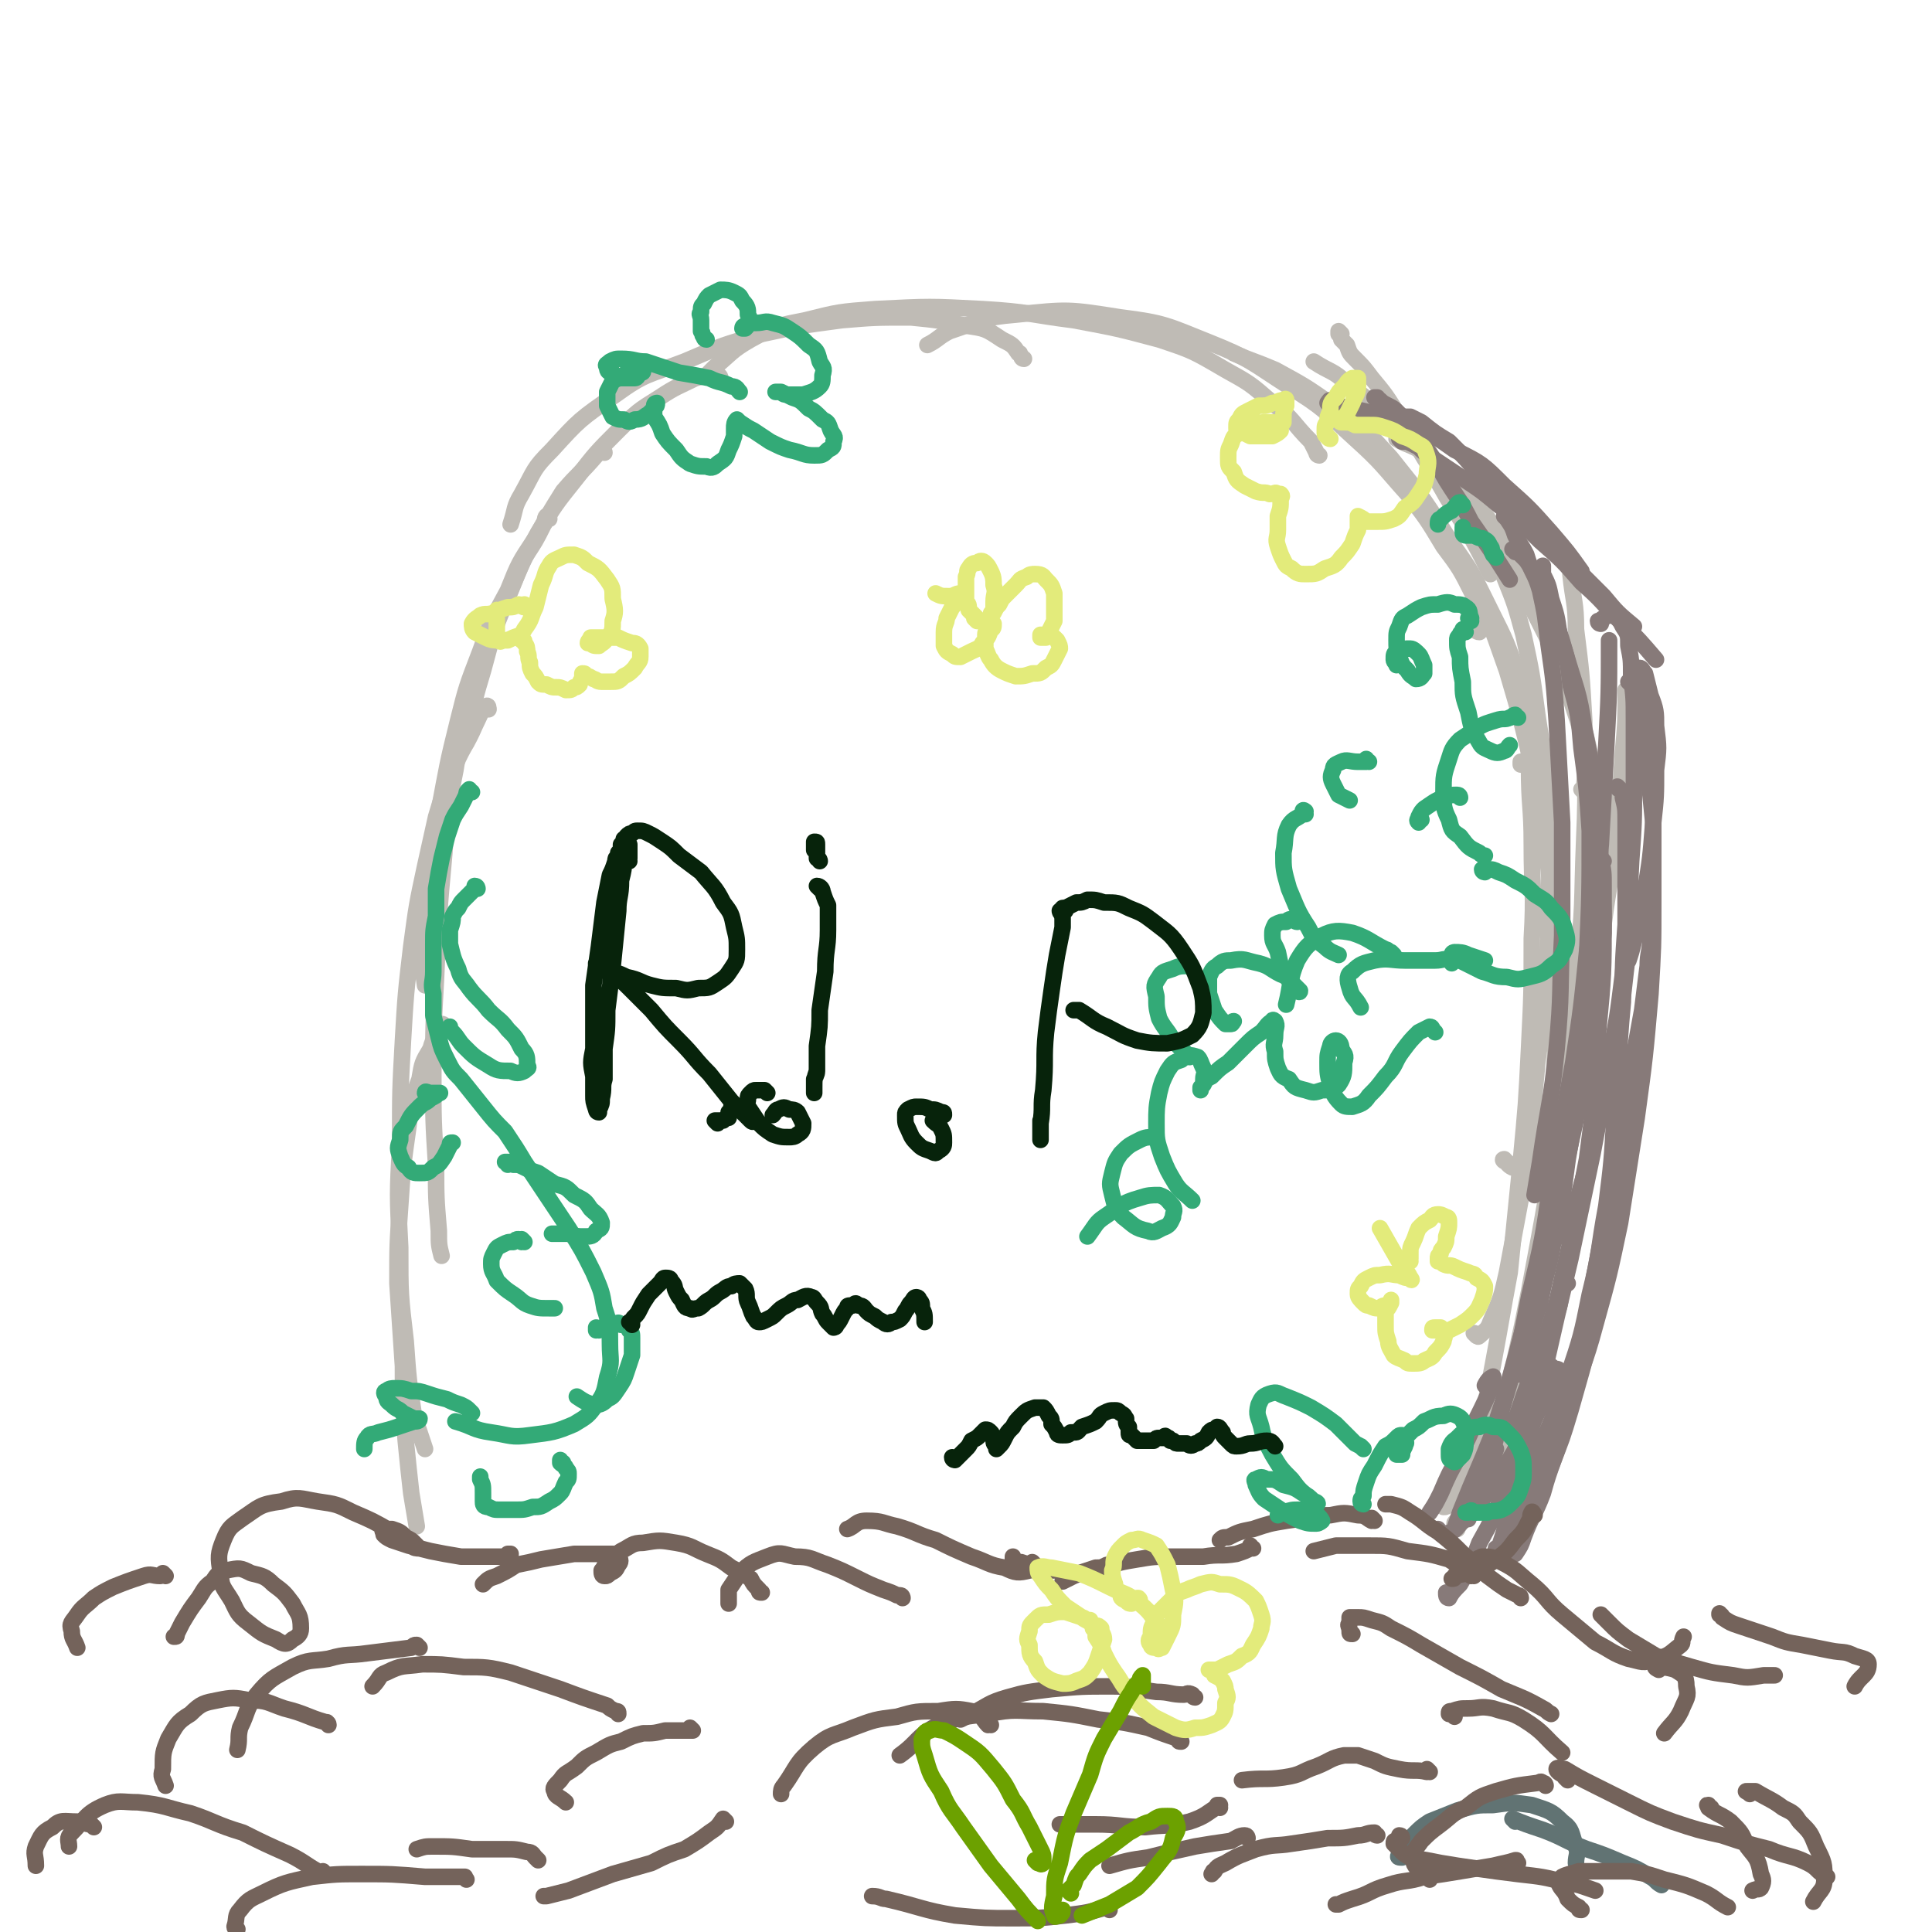<svg viewBox='0 0 700 700' version='1.1' xmlns='http://www.w3.org/2000/svg' xmlns:xlink='http://www.w3.org/1999/xlink'><g fill='none' stroke='#BFBBB5' stroke-width='6' stroke-linecap='round' stroke-linejoin='round'><path d='M528,554c0,0 -1,-1 -1,-1 0,0 1,0 1,0 0,0 0,0 0,0 0,0 0,1 0,1 0,0 0,-1 0,-1 0,0 0,0 0,0 0,0 1,0 1,-1 1,-1 1,-1 2,-3 2,-2 2,-2 3,-5 2,-3 2,-3 4,-7 2,-5 2,-5 4,-10 2,-6 2,-6 4,-12 3,-10 3,-10 5,-19 2,-9 2,-9 5,-17 2,-10 2,-10 4,-19 2,-10 2,-10 4,-20 2,-10 2,-10 4,-21 3,-14 2,-14 5,-29 2,-12 2,-12 4,-25 2,-15 2,-15 4,-30 2,-16 3,-16 4,-32 2,-15 2,-15 3,-30 1,-11 1,-11 1,-23 '/><path d='M523,546c0,0 0,-1 -1,-1 0,0 1,1 1,1 1,0 1,0 2,-1 2,-2 2,-3 4,-6 3,-7 3,-7 5,-14 4,-15 4,-15 7,-31 3,-16 3,-17 6,-33 2,-20 2,-20 4,-40 2,-21 2,-21 3,-41 1,-20 1,-20 1,-40 1,-17 0,-17 0,-34 0,-14 -1,-14 -1,-28 0,-3 0,-3 0,-7 '/><path d='M528,553c0,-1 -1,-2 -1,-1 0,0 0,1 1,1 1,-1 2,-2 3,-4 3,-7 4,-7 6,-15 4,-13 4,-13 8,-26 5,-20 5,-20 9,-40 6,-32 6,-32 11,-64 4,-26 4,-26 6,-52 3,-24 2,-24 3,-48 1,-22 0,-22 0,-43 -1,-17 -1,-17 -3,-33 0,-10 -1,-10 -2,-20 '/><path d='M535,484c0,0 -1,-1 -1,-1 1,0 1,2 2,1 2,-2 3,-2 4,-5 4,-9 4,-9 6,-18 3,-16 3,-16 6,-32 3,-22 3,-22 5,-44 3,-23 3,-23 4,-46 0,-21 1,-21 0,-43 -1,-18 -1,-18 -4,-37 -2,-15 -2,-15 -5,-29 -3,-11 -3,-11 -7,-21 -2,-4 -2,-4 -4,-8 '/><path d='M546,421c-1,0 -2,-1 -1,-1 1,1 1,2 3,3 3,0 5,0 7,-2 3,-3 3,-4 5,-10 3,-9 3,-10 3,-20 1,-19 1,-19 1,-39 -1,-19 -1,-19 -3,-38 -3,-19 -2,-19 -6,-37 -4,-17 -4,-17 -9,-34 -5,-14 -5,-15 -11,-28 -5,-11 -5,-11 -12,-22 -3,-5 -4,-5 -8,-10 '/><path d='M577,327c0,-1 -1,-1 -1,-1 1,-3 2,-2 3,-5 1,-8 1,-8 1,-16 0,-11 0,-11 -2,-23 -3,-14 -3,-14 -7,-29 -5,-14 -4,-15 -11,-29 -7,-16 -8,-16 -17,-30 -5,-8 -5,-8 -11,-15 -7,-7 -7,-8 -15,-14 -5,-4 -6,-3 -11,-6 '/><path d='M574,287c0,0 -1,-1 -1,-1 0,0 1,1 1,0 0,-5 1,-6 0,-12 -1,-9 -1,-9 -4,-18 -4,-13 -4,-13 -9,-24 -7,-14 -7,-14 -15,-26 -8,-14 -8,-14 -18,-26 -8,-11 -8,-12 -18,-22 -10,-10 -10,-10 -22,-19 -5,-5 -6,-4 -12,-8 '/><path d='M552,277c0,0 -1,-1 -1,-1 0,0 0,1 0,1 2,-1 3,-1 3,-3 1,-5 1,-5 0,-11 -1,-9 -1,-9 -4,-18 -4,-12 -4,-12 -10,-24 -6,-12 -6,-13 -14,-24 -10,-16 -10,-16 -22,-31 -9,-10 -9,-10 -21,-19 -10,-7 -10,-7 -21,-13 -7,-3 -8,-3 -15,-6 '/><path d='M536,229c-1,0 -2,-1 -1,-1 0,-2 1,-2 1,-4 0,-4 0,-4 -2,-8 -5,-10 -5,-10 -11,-18 -6,-10 -6,-10 -13,-19 -9,-10 -9,-11 -19,-20 -11,-10 -11,-11 -24,-19 -14,-9 -14,-10 -29,-16 -15,-6 -16,-7 -32,-9 -19,-3 -19,-3 -38,-1 -12,1 -12,2 -24,6 -4,2 -4,3 -8,5 '/><path d='M478,165c0,0 -1,0 -1,-1 -1,-2 -1,-2 -2,-4 -7,-7 -6,-8 -14,-14 -8,-7 -8,-7 -17,-12 -12,-7 -12,-7 -24,-11 -15,-4 -15,-4 -31,-7 -16,-2 -16,-3 -33,-4 -19,-1 -19,-1 -39,0 -13,1 -13,1 -25,4 -10,2 -11,2 -20,7 -7,4 -7,5 -13,10 -1,1 -1,1 -2,2 '/><path d='M371,130c-1,0 -1,-1 -1,-1 -1,-1 0,-1 -1,-1 -2,-3 -2,-3 -6,-5 -6,-4 -6,-4 -13,-5 -10,-2 -10,-2 -20,-3 -13,0 -13,0 -25,1 -15,2 -15,2 -29,5 -14,4 -14,4 -28,10 -13,5 -14,4 -25,12 -13,9 -13,9 -23,20 -7,7 -6,7 -11,16 -3,5 -2,5 -4,11 '/><path d='M261,137c0,0 0,-1 -1,-1 -4,0 -4,0 -8,1 -6,3 -7,3 -13,7 -8,5 -8,5 -15,12 -8,8 -8,8 -15,17 -8,10 -8,10 -14,20 -6,11 -6,11 -10,21 -6,14 -6,14 -10,29 -3,10 -3,10 -5,21 -1,2 0,2 -1,5 '/><path d='M219,164c0,0 0,-1 -1,-1 -1,1 -1,1 -2,2 -6,7 -6,6 -12,13 -5,8 -5,8 -10,17 -6,9 -6,9 -10,19 -6,11 -6,11 -10,22 -5,13 -5,13 -8,25 -4,16 -4,17 -7,33 -3,12 -3,12 -4,25 -1,12 -2,12 -2,24 0,7 0,7 1,14 '/><path d='M199,188c0,0 -1,-1 -1,-1 -1,1 0,2 -1,3 -3,6 -3,6 -7,12 -3,7 -3,7 -6,14 -4,8 -4,8 -7,16 -4,10 -4,10 -6,21 -4,13 -4,13 -6,26 -3,15 -3,15 -4,30 -2,22 -2,22 -3,45 -1,18 -1,18 -1,36 0,16 0,16 1,32 0,12 0,12 1,24 0,5 0,5 1,9 '/><path d='M177,257c0,0 0,-2 -1,-1 -2,2 -2,3 -4,7 -3,7 -4,7 -7,14 -4,9 -4,9 -7,19 -2,9 -2,9 -4,18 -3,14 -3,14 -5,29 -2,17 -2,17 -3,34 -1,18 -1,18 -1,37 -1,19 -1,19 0,38 0,17 0,17 2,34 1,14 1,14 3,27 2,6 2,6 4,12 '/><path d='M161,372c0,0 0,-1 -1,-1 0,0 0,1 -1,2 -1,3 -2,3 -3,7 -3,5 -3,5 -4,11 -3,8 -3,8 -4,17 -2,14 -2,14 -3,29 -1,14 -1,14 -1,28 1,15 1,15 2,30 0,14 0,14 1,27 1,10 1,10 2,19 1,6 1,6 2,12 '/><path d='M486,121c0,0 -1,-1 -1,-1 0,0 0,0 0,1 1,1 1,1 1,2 1,1 1,1 2,2 1,3 1,3 3,5 3,3 3,3 6,7 5,6 5,6 10,14 6,8 5,9 11,18 6,11 6,11 13,22 5,9 5,9 9,17 '/></g>
<g fill='none' stroke='#877A79' stroke-width='6' stroke-linecap='round' stroke-linejoin='round'><path d='M499,145c0,0 -1,-1 -1,-1 0,0 0,0 0,0 0,0 0,0 1,0 0,1 0,1 1,1 1,1 1,1 3,2 2,1 2,1 4,3 4,4 4,4 8,10 5,7 5,7 9,14 5,8 5,7 9,15 7,10 7,10 14,21 '/><path d='M508,160c0,0 0,-1 -1,-1 0,0 1,1 1,1 0,0 0,0 1,0 1,0 1,0 1,0 2,1 2,1 4,2 2,2 2,2 5,4 6,4 6,4 12,8 6,4 6,4 12,9 8,6 8,6 15,13 8,7 8,7 15,15 8,7 7,7 15,15 6,6 6,6 12,13 '/><path d='M510,156c0,0 -1,0 -1,-1 0,0 0,0 0,-1 0,-1 -1,-1 0,-2 0,0 0,0 0,-1 1,0 1,0 2,0 2,1 2,1 4,2 5,4 5,4 10,7 6,6 6,6 11,12 8,7 8,7 15,14 8,8 8,8 16,16 7,7 7,7 14,14 5,6 5,6 11,11 '/><path d='M483,146c-1,0 -1,0 -1,-1 -1,0 0,1 -1,1 0,0 0,0 0,0 0,0 0,0 1,0 1,0 1,1 2,1 3,1 3,0 5,1 6,1 6,1 11,3 6,2 6,1 12,4 8,3 8,3 15,8 10,5 10,5 18,13 9,8 9,8 17,17 6,7 6,7 11,14 '/><path d='M595,243c0,0 -1,-1 -1,-1 1,0 1,1 2,2 1,4 1,4 2,8 2,5 2,6 2,11 1,8 1,8 0,16 0,9 0,10 -1,19 -1,13 -1,13 -3,25 -1,9 -2,9 -4,18 -1,4 -1,4 -2,7 '/><path d='M580,226c0,0 -1,0 -1,-1 0,0 1,0 1,0 1,0 0,-1 1,-1 1,-1 1,-1 2,-1 1,0 2,0 3,1 1,1 1,1 2,3 2,3 2,3 2,7 1,5 1,5 1,11 1,8 1,8 1,16 0,11 0,11 0,23 0,14 0,14 -1,28 -1,21 -1,21 -3,41 -2,16 -2,16 -5,31 -2,14 -2,14 -5,27 -3,11 -3,11 -6,22 -3,8 -3,8 -6,15 '/><path d='M587,286c-1,0 -1,-1 -1,-1 0,0 0,0 1,1 1,1 1,1 1,3 1,4 1,4 1,9 0,7 0,7 0,14 0,12 0,12 0,23 -1,14 -1,14 -1,28 -2,21 -1,21 -3,41 -1,17 -1,17 -3,33 -3,16 -2,16 -6,32 -3,15 -3,15 -8,30 -4,11 -4,12 -9,23 -3,8 -4,8 -8,16 '/><path d='M591,248c0,0 -1,-1 -1,-1 0,0 1,0 1,0 1,1 1,1 1,2 1,3 1,3 2,6 0,5 1,5 1,9 1,7 1,7 2,14 1,10 1,10 2,20 0,15 0,15 0,29 0,16 0,16 -1,33 -2,23 -2,23 -5,45 -3,19 -3,19 -6,38 -4,19 -4,19 -9,37 -4,15 -5,15 -10,30 -4,12 -4,12 -10,23 -4,9 -5,9 -9,18 '/><path d='M598,332c0,0 -1,-1 -1,-1 0,0 0,0 0,1 1,3 1,3 1,7 0,6 -1,6 -1,11 -1,8 -1,8 -2,16 -2,11 -2,11 -4,22 -3,14 -3,14 -5,28 -3,17 -3,17 -6,34 -4,21 -4,21 -8,42 -3,13 -3,13 -6,27 -3,11 -4,11 -7,22 -3,8 -4,8 -7,16 -1,3 -1,3 -3,6 '/><path d='M590,417c0,0 -1,-2 -1,-1 -1,1 0,2 0,4 -1,8 -1,8 -3,16 -1,11 -1,11 -4,22 -2,12 -2,12 -5,24 -4,15 -4,15 -8,29 -3,10 -3,10 -7,20 -3,8 -3,8 -6,15 -2,5 -3,5 -5,9 -1,1 -1,1 -1,2 '/><path d='M543,562c0,0 -1,0 -1,-1 0,0 0,1 0,1 1,0 1,-1 1,-1 1,-3 1,-3 2,-6 1,-6 1,-6 3,-12 2,-9 2,-9 4,-18 4,-13 4,-13 7,-26 5,-22 5,-22 10,-43 4,-19 4,-19 8,-38 3,-16 3,-16 6,-32 3,-12 3,-12 5,-25 1,-9 1,-9 2,-17 '/><path d='M542,525c0,0 0,0 -1,-1 0,0 1,1 1,1 -2,6 -3,6 -5,13 -2,4 -2,4 -4,8 0,2 0,1 -1,3 0,1 0,2 0,1 0,-1 1,-2 2,-4 2,-7 2,-7 4,-13 4,-11 4,-11 6,-22 6,-20 6,-20 10,-41 5,-21 5,-21 8,-42 4,-21 4,-21 8,-43 3,-20 3,-20 5,-40 3,-20 3,-20 5,-39 1,-18 1,-18 2,-36 1,-19 1,-19 1,-38 '/><path d='M562,450c-1,0 -1,-1 -1,-1 -2,8 -2,9 -3,18 -2,9 -2,8 -4,17 -2,5 -2,5 -3,10 0,2 -1,2 -1,4 0,0 0,0 0,-1 2,-3 2,-3 3,-7 2,-9 2,-9 5,-18 2,-11 3,-11 5,-23 3,-14 3,-14 5,-29 3,-17 3,-17 4,-35 2,-19 3,-19 3,-38 1,-23 1,-23 1,-46 -1,-15 -1,-15 -3,-30 -1,-12 -1,-12 -4,-23 -1,-9 -1,-9 -4,-18 -1,-7 -1,-7 -3,-13 -1,-5 -1,-5 -3,-9 0,-2 0,-2 0,-3 '/><path d='M546,188c0,0 -1,-1 -1,-1 0,0 1,0 1,1 2,3 2,3 3,6 2,4 2,3 4,7 2,7 3,6 5,13 2,9 2,10 3,19 2,14 2,14 3,28 1,18 1,18 2,37 0,20 0,20 0,41 -1,20 0,20 -2,41 -2,20 -3,20 -6,41 -1,6 -1,6 -2,12 '/><path d='M549,200c0,0 -1,-1 -1,-1 0,0 0,0 1,0 2,2 2,2 4,4 2,3 2,3 4,7 3,5 3,5 5,11 3,8 3,8 5,15 4,14 5,14 7,28 3,15 3,15 5,30 1,18 1,18 2,37 0,22 0,22 -2,43 -1,23 -1,23 -4,46 -5,26 -5,26 -11,52 -5,17 -6,17 -12,34 -2,6 -2,6 -5,13 '/><path d='M581,312c0,0 -1,-1 -1,-1 0,0 0,0 0,0 1,5 1,5 1,10 0,8 0,8 0,17 -1,11 -1,11 -3,23 -2,15 -2,15 -4,30 -5,24 -5,24 -11,48 -5,21 -5,21 -11,42 -5,19 -5,19 -11,38 -6,15 -6,14 -12,29 -1,3 -1,3 -2,6 '/><path d='M568,465c0,0 -1,-1 -1,-1 -2,5 -1,7 -3,12 -3,11 -3,11 -6,21 -3,10 -3,10 -6,20 -3,8 -3,8 -6,16 -2,3 -2,3 -5,6 '/><path d='M555,512c0,0 -1,-1 -1,-1 0,0 1,0 1,0 -3,9 -4,9 -7,18 -2,5 -2,5 -4,11 '/><path d='M563,496c0,0 -1,-1 -1,-1 0,0 0,0 0,0 0,3 0,3 -1,6 -3,9 -4,9 -7,19 -4,10 -4,10 -9,20 -4,10 -4,10 -9,19 -3,8 -3,8 -7,15 -2,2 -3,3 -4,5 -1,0 -1,-1 -1,-2 '/><path d='M565,497c0,0 0,-1 -1,-1 0,0 1,0 1,1 0,1 0,1 -1,2 -2,5 -2,5 -5,9 -5,10 -5,10 -11,19 -5,8 -4,8 -10,15 -4,6 -4,6 -9,10 -2,3 -3,3 -6,4 -1,0 -1,-1 -2,-2 '/><path d='M539,503c0,0 -1,-1 -1,-1 1,-2 2,-3 3,-3 0,-1 0,1 0,2 -3,7 -3,7 -6,13 -3,7 -3,7 -6,13 -4,7 -4,7 -7,14 -2,4 -2,4 -4,7 '/></g>
<g fill='none' stroke='#74635B' stroke-width='6' stroke-linecap='round' stroke-linejoin='round'><path d='M556,549c0,0 -1,-2 -1,-1 -1,1 0,2 -1,3 -2,4 -2,4 -5,7 -3,4 -3,4 -7,7 -4,3 -4,2 -9,4 -3,2 -3,1 -6,2 0,1 0,1 -1,1 '/><path d='M551,579c0,-1 -1,-1 -1,-1 0,0 0,0 0,0 -2,-1 -2,-1 -4,-2 -3,-2 -3,-2 -7,-5 -4,-3 -4,-4 -9,-8 -4,-4 -4,-4 -9,-8 -5,-3 -5,-4 -10,-7 -3,-2 -3,-2 -7,-3 -1,0 -1,0 -2,0 '/><path d='M534,571c0,0 -1,-1 -1,-1 0,0 0,1 0,1 0,-1 0,-1 -1,-2 -4,-2 -4,-2 -7,-4 -7,-2 -7,-2 -15,-3 -7,-2 -7,-2 -14,-2 -6,0 -6,0 -12,0 -4,1 -4,1 -8,2 '/><path d='M498,551c0,0 -1,-1 -1,-1 0,0 1,1 0,1 -2,-1 -2,-2 -5,-2 -5,-1 -5,-1 -10,0 -8,0 -8,1 -16,2 -6,1 -6,1 -12,3 -5,1 -5,1 -9,3 -2,0 -2,0 -3,1 '/><path d='M454,561c0,0 -1,0 -1,-1 0,0 1,1 0,1 -2,1 -2,1 -5,2 -6,1 -6,0 -12,1 -6,0 -6,0 -12,0 -6,0 -6,0 -12,1 -6,1 -6,1 -12,3 -6,1 -6,1 -11,3 -2,1 -2,1 -4,2 '/><path d='M402,568c0,-1 -1,-1 -1,-1 0,0 0,0 0,0 -2,1 -2,1 -4,1 -3,1 -3,1 -6,2 -4,0 -4,0 -8,-1 -3,0 -3,0 -7,-1 -3,-1 -3,-1 -6,-2 -1,0 -2,0 -3,-1 0,-1 0,-1 0,-1 '/><path d='M375,567c0,0 -1,-1 -1,-1 0,0 1,1 1,1 -1,1 -1,2 -2,2 -4,1 -5,1 -9,-1 -6,-1 -6,-2 -12,-4 -7,-3 -7,-3 -13,-6 -7,-2 -7,-3 -14,-5 -5,-1 -5,-2 -11,-2 -4,0 -4,2 -7,3 '/><path d='M327,579c0,0 0,-1 -1,-1 0,0 0,0 -1,0 -2,-1 -2,-1 -5,-2 -5,-2 -5,-2 -9,-4 -6,-3 -6,-3 -11,-5 -6,-2 -6,-3 -12,-3 -5,-1 -5,-2 -10,0 -5,2 -6,2 -10,6 -2,3 -2,3 -4,6 0,3 0,3 0,5 '/><path d='M276,577c-1,0 -1,0 -1,-1 0,0 0,0 0,0 -2,-2 -2,-2 -3,-4 -3,-2 -3,-2 -7,-4 -4,-3 -4,-3 -9,-5 -5,-2 -5,-3 -11,-4 -6,-1 -6,-1 -12,0 -4,0 -4,1 -8,3 -3,2 -3,2 -5,4 -1,1 -1,2 -2,3 0,1 0,2 1,2 1,0 1,0 2,-1 2,-1 2,-1 3,-3 1,-1 1,-2 0,-3 0,-1 -1,-1 -2,-1 -3,0 -3,0 -6,0 -4,0 -4,0 -8,0 -6,1 -6,1 -12,2 -4,1 -4,1 -9,2 -3,2 -3,2 -7,4 -3,1 -3,1 -5,3 '/><path d='M185,564c0,0 0,0 -1,-1 0,0 1,0 1,0 -1,1 -1,1 -3,1 -3,0 -3,0 -7,0 -4,0 -4,0 -8,0 -6,-1 -6,-1 -11,-2 -4,-1 -4,-1 -8,-2 -3,-1 -3,-1 -6,-2 -2,-1 -2,-1 -3,-2 0,-1 -1,-2 0,-2 1,0 2,0 3,0 3,1 3,1 5,3 2,1 2,1 3,2 1,1 2,2 2,2 -1,0 -2,0 -3,-1 -4,-2 -4,-2 -7,-5 -7,-4 -7,-4 -14,-7 -6,-3 -6,-3 -13,-4 -6,-1 -7,-2 -13,0 -8,1 -8,2 -14,6 -4,3 -5,3 -7,8 -2,5 -2,6 -1,12 0,5 1,5 4,10 2,4 2,5 6,8 5,4 5,4 10,6 3,2 4,2 6,0 2,-1 3,-2 3,-4 0,-5 -1,-5 -3,-9 -3,-4 -3,-4 -7,-7 -3,-3 -4,-3 -8,-4 -4,-2 -4,-2 -9,-1 -3,1 -3,1 -5,4 -3,2 -3,3 -5,6 -3,4 -3,4 -6,9 -1,2 -1,2 -2,4 0,1 0,1 -1,1 '/><path d='M60,571c0,0 0,0 -1,-1 0,0 0,1 -1,1 -3,0 -3,-1 -6,0 -6,2 -6,2 -11,4 -4,2 -4,2 -7,4 -3,3 -4,3 -6,6 -2,3 -3,3 -2,6 0,3 1,3 2,6 '/><path d='M490,592c-1,0 -1,0 -1,-1 0,0 0,0 0,0 0,-2 -1,-2 0,-3 0,-1 0,-2 0,-2 2,0 2,0 3,0 2,0 2,0 5,1 4,1 4,1 7,3 6,3 6,3 11,6 7,4 7,4 14,8 8,4 8,4 15,8 7,3 8,3 15,7 2,1 1,1 3,2 '/><path d='M537,566c-1,-1 -1,-1 -1,-1 -1,-1 0,0 0,0 1,0 0,-1 1,-1 3,0 4,0 7,2 6,3 6,4 11,8 6,5 5,6 11,11 6,5 6,5 12,10 6,3 6,4 12,6 5,1 5,2 10,0 5,-1 5,-2 9,-5 1,-1 0,-1 1,-3 '/><path d='M581,586c0,0 -1,-1 -1,-1 1,1 1,1 3,3 3,3 3,3 7,6 5,3 5,3 10,6 6,2 6,2 13,4 7,2 7,2 15,3 5,1 5,1 11,0 2,0 2,0 4,0 '/><path d='M624,586c0,-1 -1,-1 -1,-1 0,-1 0,0 0,0 1,0 1,1 1,1 3,2 3,2 6,3 6,2 6,2 12,4 5,2 5,2 11,3 5,1 5,1 10,2 5,1 5,0 9,2 3,1 5,1 5,3 0,4 -3,4 -5,8 '/><path d='M601,605c0,0 -2,-1 -1,-1 2,0 4,0 7,1 3,2 4,2 4,6 1,4 0,4 -2,9 -2,4 -3,4 -6,8 '/><path d='M527,622c0,0 0,-1 -1,-1 0,0 -1,0 -1,0 0,-1 0,-1 1,-1 3,-1 3,-1 6,-1 4,0 4,-1 9,0 6,2 6,1 11,4 8,5 7,6 14,12 '/><path d='M620,655c-1,0 -1,-1 -1,-1 -1,0 0,0 0,1 4,3 4,2 8,5 4,4 4,4 6,9 3,4 4,4 5,10 1,2 1,3 0,5 -1,1 -1,0 -3,1 '/><path d='M518,642c0,0 -1,-1 -1,-1 0,0 1,1 0,1 -4,-1 -5,0 -10,-1 -5,-1 -5,-1 -9,-3 -3,-1 -3,-1 -6,-2 -2,0 -3,0 -5,0 -5,1 -5,2 -10,4 -6,2 -5,3 -12,4 -7,1 -7,0 -15,1 '/><path d='M442,655c0,0 -1,-1 -1,-1 0,0 1,0 1,0 -5,3 -5,4 -11,6 -8,2 -8,1 -16,2 -9,0 -9,-1 -18,-1 -6,0 -6,0 -13,0 '/><path d='M428,631c-1,0 -1,0 -1,-1 -6,-2 -6,-2 -11,-4 -9,-2 -9,-2 -18,-3 -10,-2 -10,-2 -20,-3 -10,0 -10,-1 -20,1 -9,1 -10,1 -18,4 -8,4 -7,6 -14,11 '/><path d='M359,625c0,0 -1,-1 -1,-1 0,0 1,1 0,1 -2,-2 -2,-4 -6,-5 -5,-1 -6,-1 -12,0 -8,0 -8,0 -15,2 -8,1 -8,1 -16,4 -7,3 -8,2 -14,7 -7,6 -6,7 -11,14 -1,1 -1,2 -1,3 '/><path d='M402,692c0,0 -1,-1 -1,-1 0,0 1,0 0,0 -7,2 -7,2 -15,3 -9,1 -9,1 -19,1 -10,0 -10,0 -21,-1 -12,-2 -12,-3 -25,-6 -2,0 -2,-1 -5,-1 '/><path d='M251,627c0,0 -1,0 -1,-1 0,0 1,1 1,1 -1,0 -2,0 -3,0 -3,0 -3,0 -7,0 -4,1 -4,1 -8,1 -4,1 -4,1 -8,3 -4,1 -4,1 -9,4 -4,2 -4,2 -7,5 -4,3 -4,2 -6,5 -2,2 -3,3 -2,4 0,2 2,2 4,4 '/><path d='M224,621c0,-1 0,-1 -1,-1 -2,-1 -2,-1 -3,-2 -9,-3 -9,-3 -17,-6 -9,-3 -9,-3 -18,-6 -8,-2 -9,-2 -17,-2 -8,-1 -8,-1 -15,-1 -7,1 -7,0 -13,3 -3,1 -2,2 -5,5 '/><path d='M152,597c0,0 -1,-1 -1,-1 -1,0 -1,0 -2,1 -8,1 -8,1 -16,2 -7,1 -7,0 -14,2 -6,1 -7,0 -13,3 -7,4 -8,4 -13,10 -4,5 -3,6 -6,12 -1,4 0,4 -1,8 '/><path d='M119,625c0,-1 -1,-1 -1,-1 0,0 1,0 0,0 -7,-2 -7,-3 -15,-5 -6,-2 -6,-3 -13,-3 -5,-1 -6,-1 -11,0 -5,1 -6,1 -10,5 -5,3 -5,4 -8,9 -2,5 -2,5 -2,11 -1,3 0,3 1,6 '/><path d='M169,681c0,0 -1,-1 -1,-1 0,0 1,0 0,0 -6,0 -7,0 -14,0 -12,-1 -12,-1 -23,-1 -9,0 -9,0 -18,1 -9,2 -10,2 -18,6 -4,2 -5,2 -8,6 -2,2 -1,3 -2,6 0,1 1,1 1,1 '/><path d='M118,679c-1,0 -1,-1 -1,-1 0,0 0,1 0,1 -6,-3 -6,-4 -12,-7 -9,-4 -9,-4 -17,-8 -10,-3 -10,-4 -19,-7 -9,-2 -9,-3 -19,-4 -6,0 -7,-1 -12,1 -7,3 -7,5 -12,10 -2,2 -1,3 -1,5 '/><path d='M34,662c0,0 0,0 -1,-1 -2,0 -3,-1 -5,-1 -5,0 -6,-1 -9,2 -4,2 -4,3 -6,7 -1,3 0,3 0,7 '/></g>
<g fill='none' stroke='#617373' stroke-width='6' stroke-linecap='round' stroke-linejoin='round'><path d='M508,673c-1,0 -2,0 -1,-1 0,-1 1,-1 2,-2 1,-3 1,-3 3,-5 3,-3 3,-3 6,-5 5,-2 5,-2 10,-4 7,-2 7,-2 13,-2 7,-1 7,-1 14,0 6,2 7,2 11,6 4,3 3,4 5,9 1,3 0,3 0,6 '/><path d='M549,660c0,0 -1,-1 -1,-1 0,0 0,0 0,0 5,2 5,2 11,4 8,3 8,4 16,7 6,2 6,2 13,5 5,2 5,2 10,5 2,1 2,2 4,3 '/></g>
<g fill='none' stroke='#74635B' stroke-width='6' stroke-linecap='round' stroke-linejoin='round'><path d='M508,666c0,0 0,-1 -1,-1 0,0 1,1 1,1 -1,0 -2,0 -2,1 -1,0 -1,0 -1,1 1,1 1,1 2,2 2,2 2,2 4,3 6,1 6,1 11,2 6,1 6,1 13,2 7,1 7,1 15,2 9,1 9,1 17,3 6,1 5,1 11,3 '/><path d='M573,692c-1,0 -1,0 -1,-1 -2,-1 -2,-1 -4,-3 -1,-3 -2,-3 -3,-5 0,-1 0,-2 1,-3 2,-1 3,-1 6,-2 4,0 4,0 8,0 6,0 6,0 11,0 6,1 6,1 12,3 8,2 8,2 15,5 4,2 4,3 8,5 '/><path d='M568,645c0,0 -1,-1 -1,-1 0,0 1,0 1,0 -2,-1 -4,-2 -4,-3 0,-1 2,0 3,0 5,3 5,3 11,6 6,3 6,3 12,6 8,4 8,4 16,7 9,3 9,3 18,5 9,3 9,3 17,5 7,3 8,2 14,5 4,2 3,3 7,5 '/><path d='M634,650c-1,-1 -2,-1 -1,-1 0,0 1,0 3,0 5,3 6,3 10,6 4,2 4,2 6,5 4,4 4,4 6,9 3,6 3,6 3,12 0,4 -2,4 -4,8 '/><path d='M560,647c0,0 0,-1 -1,-1 -1,-1 -1,0 -2,0 -8,1 -8,1 -15,3 -6,2 -6,2 -11,6 -5,2 -5,3 -9,6 -4,3 -4,3 -7,6 -2,3 -3,3 -3,6 0,3 1,3 3,6 1,1 2,1 3,2 '/><path d='M550,675c0,0 -1,-1 -1,-1 0,0 1,0 0,0 -3,1 -4,1 -8,2 -6,1 -6,1 -12,2 -6,1 -6,1 -13,2 -6,2 -7,1 -13,3 -7,2 -6,3 -13,5 -3,1 -3,1 -5,2 -1,0 -1,0 -1,0 '/><path d='M499,665c-1,0 -1,-1 -1,-1 -3,0 -3,1 -6,1 -5,1 -5,1 -11,1 -6,1 -6,1 -13,2 -6,1 -6,0 -13,2 -5,2 -6,2 -11,5 -2,1 -3,1 -4,3 -1,0 0,0 -1,1 '/><path d='M452,666c0,0 0,-1 -1,-1 -2,0 -3,1 -5,2 -7,1 -7,1 -13,2 -9,2 -9,2 -17,4 -7,1 -7,1 -14,3 '/><path d='M433,615c-1,0 -1,-1 -1,-1 -2,-1 -2,0 -3,0 -5,0 -5,-1 -10,-1 -8,-1 -8,-2 -16,-2 -11,0 -11,0 -22,1 -8,1 -9,1 -16,3 -7,2 -7,3 -13,6 -2,1 -2,1 -4,2 '/><path d='M263,660c0,0 -1,-1 -1,-1 0,0 0,0 0,0 -2,3 -2,3 -5,5 -4,3 -4,3 -9,6 -6,2 -6,2 -12,5 -7,2 -7,2 -14,4 -8,3 -8,3 -16,6 -4,1 -4,1 -8,2 0,0 0,0 -1,0 '/><path d='M195,674c0,0 0,0 -1,-1 -1,-1 -1,-2 -3,-2 -4,-1 -4,-1 -8,-1 -6,0 -6,0 -12,0 -7,-1 -7,-1 -14,-1 -3,0 -3,0 -6,1 '/></g>
<g fill='none' stroke='#33AA77' stroke-width='6' stroke-linecap='round' stroke-linejoin='round'><path d='M533,225c0,0 -1,-1 -1,-1 0,0 1,0 1,0 -1,-2 0,-3 -2,-4 -1,-1 -2,-1 -4,-1 -2,-1 -3,-1 -6,0 -3,0 -3,0 -6,1 -2,1 -2,1 -5,3 -2,1 -2,1 -3,4 -1,2 -1,2 -1,5 0,3 0,3 1,6 1,3 1,3 3,5 1,2 2,2 3,3 2,0 2,-1 3,-2 0,-1 0,-2 0,-3 -1,-2 -1,-3 -2,-4 -1,-1 -2,-2 -3,-2 -2,0 -3,0 -5,1 -1,1 -1,1 -1,3 0,1 1,1 1,2 '/><path d='M542,202c0,-1 -1,-1 -1,-1 -1,-2 0,-2 -1,-3 -1,-2 -1,-2 -3,-3 -1,0 -1,0 -3,-1 -1,0 -1,0 -3,0 0,0 -1,0 -1,-1 0,-1 0,-1 0,-2 '/><path d='M530,183c0,0 -1,-1 -1,-1 -1,0 -1,1 -3,3 -2,1 -2,1 -4,3 -1,0 -1,1 -1,2 '/><path d='M531,229c0,0 -1,-1 -1,-1 0,0 1,0 0,1 0,0 -1,0 -1,1 -1,1 -1,1 -1,2 0,3 0,3 1,6 0,4 0,4 1,9 0,5 0,5 2,11 1,5 1,6 4,11 1,2 2,2 4,3 2,1 3,1 5,0 1,0 1,-1 2,-2 '/><path d='M550,260c-1,0 -1,-1 -1,-1 -1,0 -1,1 -2,1 -2,1 -2,0 -5,1 -3,1 -4,1 -7,3 -3,2 -3,2 -6,4 -3,3 -3,4 -4,7 -2,6 -2,6 -2,12 0,5 0,6 2,10 1,4 1,4 4,6 3,4 3,4 7,6 1,1 1,1 2,1 '/><path d='M529,289c0,0 0,-1 -1,-1 -2,0 -3,0 -5,1 -3,1 -4,2 -7,4 -1,1 -1,1 -2,3 0,1 -1,1 0,2 0,0 0,-1 1,-1 '/><path d='M496,276c0,0 -1,0 -1,-1 0,0 0,1 0,1 -1,0 -2,0 -3,0 -3,0 -4,-1 -6,0 -2,1 -3,1 -3,3 -1,2 -1,3 0,5 1,2 1,2 2,4 2,1 2,1 4,2 '/><path d='M473,295c0,-1 -1,-1 -1,-1 0,-1 1,0 1,0 -3,3 -4,2 -6,5 -2,4 -1,5 -2,10 0,6 0,6 2,13 3,7 3,8 7,14 2,4 2,4 6,7 2,2 3,2 5,3 '/><path d='M470,334c-1,0 -1,-1 -1,-1 -2,0 -2,0 -3,1 -2,0 -2,0 -4,1 -1,2 -1,2 -1,4 0,3 1,3 2,6 1,5 1,5 3,9 2,2 2,2 4,4 0,1 1,2 1,1 0,0 -1,-1 -2,-2 -2,-2 -2,-3 -5,-4 -4,-2 -4,-3 -8,-4 -5,-1 -5,-2 -10,-1 -2,0 -3,0 -5,2 -2,1 -2,2 -3,4 0,3 0,3 0,6 1,3 1,3 2,6 2,3 2,3 4,5 1,0 1,0 2,0 1,0 0,-1 1,-1 '/><path d='M432,351c0,0 -1,-1 -1,-1 -3,0 -4,0 -6,1 -3,1 -4,1 -5,3 -2,3 -2,3 -1,7 0,4 0,4 1,8 2,4 3,4 5,8 3,3 3,3 6,6 '/><path d='M538,316c0,0 -1,0 -1,-1 0,0 1,0 2,0 2,0 2,0 4,1 3,1 3,1 6,3 4,2 4,2 7,5 3,2 4,2 6,5 3,3 4,4 5,8 1,3 1,4 0,7 -2,4 -2,4 -5,6 -3,3 -4,3 -8,4 -4,1 -4,1 -8,0 -5,0 -5,-1 -9,-2 -4,-2 -4,-2 -8,-4 -2,-1 -2,-1 -3,-2 0,-1 1,-1 1,-1 2,0 3,0 5,1 3,1 3,1 6,2 '/><path d='M526,349c0,-1 0,-1 -1,-1 -2,-1 -2,0 -5,0 -5,0 -5,0 -11,0 -5,0 -6,-1 -11,0 -4,1 -5,1 -8,4 -2,1 -2,3 -1,6 1,4 2,3 4,7 '/><path d='M505,346c0,0 0,0 -1,-1 -1,0 -1,-1 -2,-1 -6,-3 -6,-4 -12,-6 -5,-1 -7,-1 -11,1 -5,3 -6,4 -9,9 -3,7 -2,8 -4,16 '/><path d='M520,374c0,0 -1,-1 -1,-1 0,0 0,0 0,0 0,0 0,-1 -1,-1 -2,1 -2,1 -4,2 -3,3 -3,3 -6,7 -3,4 -2,5 -6,9 -3,4 -3,4 -6,7 -2,3 -3,3 -6,4 -2,0 -3,0 -4,-1 -3,-3 -3,-4 -4,-7 -1,-4 -1,-4 -1,-8 0,-3 0,-3 1,-6 0,-1 1,-2 2,-2 1,0 2,1 2,3 1,2 2,2 1,5 0,4 0,5 -2,8 -2,2 -3,2 -6,2 -3,1 -3,1 -6,0 -4,-1 -4,-1 -6,-4 -3,-1 -3,-2 -4,-4 -1,-3 -1,-3 -1,-6 -1,-3 0,-3 0,-6 0,-3 1,-3 0,-5 0,0 -1,-1 -1,0 -2,1 -2,2 -4,4 -3,2 -3,2 -6,5 -3,3 -3,3 -6,6 -3,2 -3,2 -6,5 -2,1 -2,1 -3,3 -1,1 -1,2 -1,2 0,0 0,0 0,-1 1,-1 1,-1 1,-3 0,-2 1,-2 0,-4 -1,-2 -1,-3 -2,-4 -3,-1 -4,-1 -6,1 -3,1 -3,1 -5,4 -2,4 -2,4 -3,8 -1,5 -1,6 -1,11 0,6 0,6 2,12 2,5 2,5 5,10 2,3 3,3 6,6 '/><path d='M419,413c0,-1 0,-2 -1,-1 -2,0 -3,0 -5,1 -4,2 -4,2 -7,5 -2,3 -2,3 -3,7 -1,4 -1,4 0,8 1,4 1,5 4,8 4,3 4,4 9,5 2,1 3,0 5,-1 3,-1 3,-2 4,-4 0,-2 1,-2 0,-4 -2,-2 -2,-3 -5,-4 -3,0 -4,0 -7,1 -7,2 -7,3 -13,7 -3,2 -3,3 -6,7 '/><path d='M171,287c-1,0 -1,-1 -1,-1 -1,1 -1,1 -1,2 -1,2 -1,2 -2,4 -2,3 -2,3 -3,5 -1,3 -1,3 -2,6 -1,4 -1,4 -2,8 -1,5 -1,5 -2,11 0,5 0,5 0,10 -1,5 -1,5 -1,10 0,5 0,5 0,10 0,4 -1,4 0,8 0,4 0,4 0,8 1,4 1,4 2,8 1,4 1,4 3,8 2,4 2,4 5,7 4,5 4,5 8,10 4,5 4,5 8,9 4,6 4,6 7,11 4,6 4,6 8,12 4,6 4,6 8,12 5,8 5,8 9,16 3,7 3,7 4,13 2,6 2,7 2,13 0,6 1,6 -1,12 -1,5 -1,6 -4,10 -3,4 -3,4 -8,7 -7,3 -8,3 -16,4 -7,1 -7,0 -14,-1 -7,-1 -6,-2 -13,-4 '/><path d='M173,322c0,0 0,-1 -1,-1 0,0 1,1 0,1 -1,1 -1,1 -2,2 -1,1 -1,1 -2,2 -1,1 -1,1 -2,3 -1,1 -1,1 -2,3 0,2 0,2 -1,5 0,2 0,2 0,5 1,4 1,5 3,9 1,4 2,4 4,7 3,4 4,4 7,8 4,4 4,3 7,7 3,3 3,3 5,7 2,2 2,3 2,6 1,1 0,1 -1,2 -2,1 -3,1 -5,0 -4,0 -5,0 -8,-2 -5,-3 -5,-3 -9,-7 -2,-2 -2,-3 -4,-5 -1,-1 -1,-1 -1,-2 '/><path d='M155,397c0,-1 -1,-1 -1,-1 0,-1 1,0 2,0 1,0 1,0 2,0 1,0 1,0 1,0 1,0 0,0 0,0 -1,1 -1,1 -3,2 -2,2 -2,1 -4,3 -3,3 -3,3 -5,7 -2,2 -2,2 -2,5 -1,3 -1,3 0,6 1,2 1,3 3,4 1,2 2,2 4,2 3,0 3,0 5,-2 2,-1 2,-1 4,-4 1,-2 1,-2 2,-4 0,-1 0,-1 1,-1 '/><path d='M184,422c0,-1 -1,-1 -1,-1 0,0 0,0 1,0 1,0 1,0 2,1 2,0 2,0 4,1 2,1 2,1 5,2 3,2 3,2 6,4 4,1 4,1 7,4 4,2 4,2 6,5 2,2 3,2 4,5 0,2 0,2 -2,3 -1,2 -2,2 -4,2 -3,0 -3,0 -6,-1 -3,0 -3,0 -6,0 '/><path d='M190,450c0,0 -1,-1 -1,-1 0,0 1,1 0,1 0,0 0,-1 -1,-1 -1,0 -1,0 -2,1 -2,0 -2,0 -4,1 -2,1 -2,1 -3,3 -1,2 -1,2 -1,4 0,3 1,3 2,6 3,3 3,3 6,5 3,2 3,3 6,4 3,1 3,1 7,1 1,0 1,0 2,0 '/><path d='M217,482c0,0 -1,-1 -1,-1 0,0 0,1 0,1 1,0 1,-1 2,-1 2,-1 2,-1 5,-1 1,-1 1,-1 2,0 2,0 2,0 3,2 1,1 1,1 1,3 0,3 0,3 0,6 -1,3 -1,3 -2,6 -1,3 -1,3 -3,6 -2,3 -2,3 -4,4 -2,2 -3,2 -5,2 -3,-1 -3,-1 -6,-3 '/><path d='M204,530c0,0 -1,0 -1,-1 0,0 0,1 0,1 1,1 2,1 2,2 1,1 1,1 1,2 0,2 0,2 -1,3 -1,2 -1,3 -2,4 -2,2 -2,2 -4,3 -3,2 -3,2 -6,2 -3,1 -3,1 -6,1 -3,0 -3,0 -6,0 -2,0 -2,0 -4,-1 -2,0 -2,-1 -2,-2 0,-1 0,-1 0,-3 0,-3 0,-3 -1,-5 0,0 0,0 0,-1 '/><path d='M171,512c0,0 -1,-1 -1,-1 0,0 0,0 0,0 -1,-1 -1,-1 -3,-2 -3,-1 -3,-1 -5,-2 -4,-1 -4,-1 -7,-2 -3,-1 -3,-1 -6,-1 -3,-1 -3,-1 -6,-1 -1,0 -2,0 -3,1 -1,0 -1,1 0,2 0,2 1,2 2,3 2,2 2,1 4,3 2,1 2,1 4,2 1,0 2,0 2,0 0,1 -1,1 -2,1 -3,1 -3,1 -6,2 -3,1 -3,1 -7,2 -2,1 -3,0 -4,2 -1,1 -1,2 -1,4 '/><path d='M256,123c-1,0 -1,-1 -1,-1 -1,-1 0,-1 -1,-2 0,-2 0,-2 0,-4 0,-2 -1,-2 0,-3 0,-2 0,-2 1,-3 1,-2 1,-2 2,-3 2,-1 2,-1 4,-2 2,0 3,0 5,1 2,1 2,1 3,3 2,2 2,3 2,5 1,2 1,2 0,3 0,1 0,1 -1,2 0,0 -1,0 -1,0 0,-1 1,-1 1,-1 2,-1 2,-1 4,-1 3,0 3,-1 6,0 4,1 4,1 7,3 3,2 3,2 6,5 3,2 3,2 4,6 1,2 2,2 1,5 0,2 0,3 -1,4 -2,2 -3,2 -6,3 -2,0 -2,0 -5,0 -2,0 -2,0 -3,-1 -1,0 -2,0 -2,0 0,0 1,0 2,0 2,1 2,1 4,2 3,1 3,1 6,4 2,1 2,1 5,4 2,1 2,1 3,4 1,2 2,2 1,4 0,2 0,2 -2,3 -2,2 -2,2 -5,2 -4,0 -4,-1 -9,-2 -3,-1 -3,-1 -7,-3 -3,-2 -3,-2 -6,-4 -2,-1 -2,-1 -5,-3 0,0 -1,-1 -1,-1 -1,1 -1,2 -1,3 0,1 0,1 0,3 -1,3 -1,3 -2,5 -1,3 -1,3 -4,5 -1,1 -2,2 -4,1 -3,0 -3,0 -6,-1 -3,-2 -3,-2 -5,-5 -3,-3 -3,-3 -5,-6 -1,-3 -1,-3 -3,-6 0,-1 0,-1 0,-3 0,-1 0,-1 0,-1 0,-1 1,-1 1,-1 0,1 0,1 -1,2 -1,1 -1,1 -2,2 -2,1 -2,2 -5,2 -2,1 -2,1 -4,0 -2,0 -2,0 -4,-1 -1,-2 -1,-2 -2,-4 0,-2 0,-3 0,-5 1,-2 1,-2 2,-4 2,-1 3,-1 5,-3 2,0 2,0 4,-1 1,0 1,0 2,0 0,1 0,1 -1,1 -1,1 -1,2 -2,2 -2,0 -3,0 -5,0 -2,0 -2,0 -3,-2 -2,0 -2,-1 -2,-2 -1,-1 0,-1 1,-2 2,-1 2,-1 4,-1 5,0 5,1 9,1 6,2 6,2 12,4 6,1 6,1 11,2 4,2 4,1 8,3 2,0 2,1 3,2 '/><path d='M494,545c0,0 -1,0 -1,-1 0,-1 0,-1 1,-2 0,-2 0,-2 1,-5 1,-3 1,-3 3,-6 2,-4 2,-4 4,-7 2,-1 2,-1 4,-3 1,-1 1,-1 2,-1 1,0 1,1 1,2 1,1 0,1 0,2 -1,2 -1,2 -1,3 -1,0 -1,0 -2,0 0,0 0,-1 0,-2 1,-1 1,-2 2,-3 2,-2 2,-2 4,-4 2,-1 2,-1 4,-3 3,-1 3,-2 7,-2 2,-1 3,-1 5,0 2,1 2,2 3,4 1,2 0,2 0,5 0,2 0,3 -1,5 -1,1 -1,1 -2,2 -1,1 -1,1 -2,0 -1,0 -1,-1 -1,-2 0,-1 0,-1 0,-2 1,-3 2,-3 3,-4 2,-2 2,-2 4,-3 2,-1 2,-1 4,-1 2,-1 3,-1 5,0 3,0 3,0 5,2 3,3 3,3 5,7 1,3 1,3 1,7 0,3 0,3 -1,6 -1,3 -1,3 -3,5 -2,2 -2,2 -4,3 -3,1 -3,0 -5,1 -3,0 -3,0 -5,0 -1,-1 -1,-1 -2,0 -1,0 -1,0 -1,0 '/><path d='M494,525c0,0 -1,-1 -1,-1 0,0 1,1 1,1 -1,-1 -1,-1 -3,-2 -3,-3 -3,-3 -7,-7 -4,-3 -4,-3 -9,-6 -4,-2 -4,-2 -9,-4 -3,-1 -3,-2 -6,-1 -3,1 -3,2 -4,4 -1,4 0,4 1,8 1,5 2,6 4,10 3,5 3,5 7,9 3,4 3,4 7,7 1,1 2,2 2,2 1,0 0,-1 -1,-1 -2,-2 -2,-2 -4,-3 -3,-2 -3,-2 -7,-3 -3,-2 -3,-2 -6,-2 -2,-1 -2,-1 -4,0 -1,0 0,1 0,2 1,2 1,3 3,5 3,2 3,2 6,4 3,2 3,2 7,4 3,1 3,1 6,1 1,0 2,-1 2,-1 -1,-2 -2,-2 -3,-3 -3,-1 -3,-1 -5,-1 -3,0 -3,0 -6,1 -1,0 -1,0 -2,1 '/></g>
<g fill='none' stroke='#07230B' stroke-width='6' stroke-linecap='round' stroke-linejoin='round'><path d='M228,312c0,0 -1,0 -1,-1 0,0 1,0 1,0 0,0 0,0 0,-1 0,0 0,0 0,0 0,-1 0,-1 0,-2 0,-1 0,-1 0,-2 0,0 0,0 0,0 -1,0 -1,0 -1,1 0,3 0,3 -1,5 0,3 0,3 -1,7 0,6 -1,6 -1,11 -1,10 -1,10 -2,20 -1,8 -1,8 -2,16 0,7 0,7 -1,14 0,5 0,5 0,11 -1,3 0,3 -1,7 0,2 0,2 -1,4 0,0 0,1 0,1 -1,0 -1,-1 -1,-1 -1,-3 -1,-3 -1,-5 0,-4 0,-4 0,-7 -1,-5 -1,-5 0,-10 0,-5 0,-5 0,-11 0,-6 0,-6 0,-12 1,-7 1,-7 2,-14 1,-8 1,-8 2,-16 1,-5 1,-5 2,-10 1,-2 1,-2 2,-5 0,-1 0,-1 1,-2 0,0 0,0 0,-1 1,-1 1,-1 1,-1 0,-1 0,-1 0,-2 1,0 1,0 1,-1 0,0 0,0 0,-1 1,0 1,0 1,0 0,-1 0,-1 0,-1 1,-1 1,-1 2,-1 1,-1 1,-1 2,-1 2,0 2,0 4,1 2,1 2,1 5,3 3,2 3,2 6,5 4,3 4,3 8,6 4,5 5,5 8,11 3,4 3,4 4,9 1,4 1,4 1,8 0,4 0,4 -2,7 -2,3 -2,3 -5,5 -3,2 -3,2 -7,2 -4,1 -4,1 -8,0 -5,0 -5,0 -9,-1 -4,-1 -4,-2 -9,-3 -2,-1 -2,-1 -5,-2 -2,-1 -2,-1 -3,-1 -1,0 -1,0 -1,-1 -1,0 -1,0 -1,0 0,0 0,0 0,0 0,0 0,0 0,0 -1,0 -1,0 -1,0 0,-1 0,-1 0,-1 0,0 1,0 1,1 1,0 1,0 1,1 2,1 2,1 3,2 4,2 4,2 7,5 4,4 4,4 8,8 5,6 5,6 10,11 6,6 5,6 11,12 4,5 4,5 8,10 4,4 4,4 7,7 1,1 1,0 2,0 '/><path d='M297,322c0,0 -1,-1 -1,-1 1,0 2,1 2,2 1,3 1,3 2,5 0,4 0,4 0,9 0,7 -1,7 -1,15 -1,7 -1,7 -2,14 0,6 0,6 -1,13 0,5 0,5 0,9 -1,3 -1,3 -1,6 0,1 0,2 0,2 0,-2 0,-3 0,-5 1,-2 1,-2 1,-4 '/><path d='M297,312c0,0 0,-1 -1,-1 0,-2 0,-2 0,-3 0,-1 0,-1 0,-2 0,-1 0,-1 -1,-1 0,1 0,1 0,2 0,0 0,0 0,1 '/><path d='M260,407c0,0 -1,-1 -1,-1 0,0 1,0 1,0 1,0 1,0 2,0 1,-1 1,-1 2,-1 0,-1 0,-1 0,-1 0,0 0,0 0,-1 1,0 1,0 1,-1 0,0 0,0 0,0 0,-1 0,-1 0,-1 0,0 0,0 1,0 0,0 0,0 0,0 1,0 1,0 1,0 0,0 0,0 1,1 0,0 0,0 0,0 0,0 0,0 0,0 0,-1 0,-1 -1,-1 0,0 0,0 1,0 0,0 0,0 0,1 '/><path d='M278,396c0,0 -1,-1 -1,-1 0,0 0,0 0,0 -1,0 -1,0 -3,0 -1,0 -1,0 -2,1 -1,1 -1,1 -1,2 0,2 -1,2 0,3 2,3 2,3 4,6 2,2 2,2 5,4 3,1 3,1 6,1 1,0 2,0 3,-1 2,-1 2,-2 2,-4 -1,-2 -1,-2 -2,-4 -1,-1 -2,-1 -3,-1 -2,-1 -2,-1 -4,0 -1,0 -1,1 -2,2 '/><path d='M342,404c0,-1 0,-1 -1,-1 0,0 0,0 0,0 -2,-1 -2,-1 -4,-1 -2,-1 -2,-1 -5,-1 -1,0 -1,0 -3,1 -1,1 -1,1 -1,2 0,3 0,3 1,5 1,2 1,3 3,5 2,2 2,2 5,3 2,1 2,1 3,0 2,-1 2,-2 2,-3 0,-3 0,-3 -1,-5 -1,-2 -1,-1 -3,-3 '/><path d='M386,330c0,0 -1,-1 -1,-1 0,1 0,1 0,2 0,3 0,3 0,5 -1,5 -1,5 -2,10 -1,6 -1,6 -2,13 -1,7 -1,7 -2,15 -1,10 0,10 -1,21 -1,6 0,6 -1,12 0,3 0,3 0,6 0,0 0,0 0,0 0,-3 0,-4 0,-7 '/><path d='M385,331c-1,0 -1,-1 -1,-1 0,0 0,0 0,0 1,0 1,-1 2,-1 2,-1 2,-1 4,-2 2,0 2,0 4,-1 3,0 3,0 6,1 5,0 5,0 9,2 5,2 5,2 9,5 5,4 6,4 10,10 4,6 4,6 7,14 1,4 1,5 1,9 -1,4 -1,5 -4,8 -4,2 -4,2 -9,3 -5,0 -6,0 -11,-1 -6,-2 -5,-2 -11,-5 -5,-2 -5,-3 -10,-6 -1,0 -1,0 -2,0 '/><path d='M229,480c0,-1 0,-1 -1,-1 0,0 1,0 1,0 0,0 0,0 0,0 0,-1 0,-1 1,-2 1,-1 1,-1 2,-3 1,-2 1,-2 3,-5 2,-2 2,-2 4,-4 1,-1 1,-2 2,-2 1,0 2,0 2,1 2,2 1,2 2,4 1,2 1,2 2,3 1,2 1,3 3,3 1,1 1,0 3,0 2,-1 2,-2 4,-3 2,-1 2,-2 4,-3 2,-1 2,-2 4,-2 1,-1 2,-1 3,-1 1,1 1,1 2,2 1,2 0,3 1,5 1,2 1,3 2,5 1,1 1,2 2,2 1,0 1,0 3,-1 2,-1 2,-1 3,-2 2,-2 2,-2 4,-3 2,-1 2,-2 4,-2 2,-1 3,-2 5,-1 1,0 1,1 2,2 2,2 1,2 2,4 1,1 1,2 2,3 1,1 1,1 2,2 0,0 1,0 1,-1 1,-1 1,-1 2,-3 1,-2 1,-2 2,-3 0,-1 0,-1 2,-1 1,-1 1,-1 2,0 2,0 2,1 3,2 1,1 1,1 3,2 1,1 1,1 3,2 1,1 2,1 3,0 1,0 1,0 3,-1 1,-1 1,-1 2,-3 1,-1 1,-2 2,-3 1,-1 1,-2 2,-2 0,0 1,0 1,1 1,1 1,1 1,3 1,2 1,2 1,5 '/><path d='M346,529c0,0 -1,0 -1,-1 0,0 1,1 1,1 1,-1 1,-1 2,-2 1,-1 1,-1 2,-2 1,-1 1,-1 2,-3 2,-1 2,-1 3,-2 1,-1 1,-1 2,-2 1,0 1,0 2,1 1,1 0,1 1,2 0,2 0,2 1,3 0,1 0,1 0,1 0,0 0,0 1,-1 1,-1 1,-1 2,-3 1,-2 1,-2 3,-4 1,-2 1,-2 3,-4 2,-2 2,-2 5,-3 1,0 2,0 3,0 1,1 1,1 2,3 1,1 1,1 1,3 1,1 1,1 2,3 0,1 1,1 2,1 2,0 2,0 3,-1 3,0 2,0 4,-2 3,-1 3,-1 5,-2 2,-2 1,-2 3,-3 2,-1 2,-1 4,-1 1,0 1,0 2,1 2,1 1,1 2,2 0,2 0,2 1,3 0,1 0,1 0,2 0,1 0,1 1,1 1,1 1,1 2,2 1,0 1,0 3,0 1,0 1,0 3,0 1,-1 1,-1 2,-1 1,0 1,0 2,0 0,-1 0,-1 1,0 1,0 0,0 1,1 1,0 1,0 1,0 1,1 1,1 2,1 2,0 2,0 3,0 1,1 2,1 3,0 1,0 1,0 2,-1 2,-1 2,-1 3,-3 1,-1 1,-1 2,-1 1,-1 1,-1 1,-1 1,0 1,1 2,2 0,1 0,1 1,2 1,1 1,1 2,2 1,1 1,1 2,1 3,0 3,-1 5,-1 3,0 3,-1 6,-1 2,0 2,1 3,2 '/></g>
<g fill='none' stroke='#E3EB7B' stroke-width='6' stroke-linecap='round' stroke-linejoin='round'><path d='M354,225c0,0 -1,-1 -1,-1 0,0 1,1 1,1 0,0 0,0 0,0 0,0 0,0 0,0 0,0 0,0 0,0 0,0 0,0 0,0 0,0 0,0 0,0 0,-1 0,-1 -1,-2 -1,-1 -1,-1 -2,-2 0,-2 0,-2 -1,-3 0,-2 0,-2 0,-5 0,-2 0,-2 0,-4 1,-2 0,-2 1,-3 1,-2 2,-2 3,-2 1,-1 2,-1 3,0 1,1 1,1 2,3 1,2 1,3 1,5 1,3 0,3 0,6 0,1 0,2 0,3 0,1 0,1 -1,2 0,0 0,0 0,0 0,-1 0,-1 1,-1 1,-2 1,-2 2,-3 1,-2 1,-2 2,-3 2,-2 2,-2 4,-4 2,-2 1,-2 4,-3 1,-1 2,-1 3,-1 3,0 3,1 4,2 2,2 2,2 3,5 0,2 0,2 0,5 0,3 0,3 0,5 -1,2 -1,2 -2,4 0,1 0,1 -1,2 0,0 0,0 -1,0 0,0 0,0 -1,0 0,0 0,0 0,0 0,-1 0,-1 0,-1 1,0 1,0 2,0 1,1 1,0 3,1 0,0 1,1 1,1 1,2 1,2 1,3 -1,2 -1,2 -2,4 -1,2 -1,2 -3,3 -2,2 -2,2 -5,2 -3,1 -3,1 -6,1 -3,-1 -3,-1 -5,-2 -2,-1 -3,-2 -4,-4 -1,-1 -1,-2 -2,-4 0,-2 0,-2 0,-4 0,-2 0,-2 1,-3 0,-1 0,-1 1,-1 0,-1 1,-1 1,-1 0,1 0,2 -1,2 -1,3 -1,3 -3,5 -1,2 -2,2 -4,3 -2,1 -2,1 -4,2 -2,0 -2,0 -3,-1 -2,-1 -2,-1 -3,-3 0,-2 0,-3 0,-5 0,-3 1,-3 1,-5 1,-2 1,-2 2,-4 1,-1 1,-1 2,-3 0,-1 1,-1 1,-1 0,-1 0,-1 0,-1 -2,0 -2,1 -4,1 -3,0 -3,0 -5,-1 '/><path d='M191,220c-1,0 -1,0 -1,-1 -1,0 0,1 0,1 -1,0 -1,-1 -2,-1 -2,1 -2,1 -4,1 -3,1 -3,1 -5,2 -3,1 -3,0 -5,1 -1,1 -2,1 -3,3 0,1 0,2 1,3 2,1 2,1 4,2 2,1 3,1 5,1 3,0 3,0 5,-1 3,-1 3,-1 4,-3 3,-4 2,-4 4,-8 1,-4 1,-4 2,-8 2,-4 1,-4 3,-7 1,-2 2,-2 4,-3 2,-1 2,-1 5,-1 3,1 3,1 5,3 4,2 4,2 7,6 2,3 2,3 2,7 1,4 1,5 0,8 0,3 0,4 -2,6 -1,2 -2,2 -3,3 -2,0 -2,0 -3,-1 -1,0 -1,0 -1,0 0,-1 1,-1 1,-2 3,0 3,0 5,0 3,0 3,0 5,0 2,1 2,1 5,2 1,0 2,0 3,2 0,1 0,1 0,3 0,2 -1,2 -2,4 -2,2 -2,2 -4,3 -2,2 -2,2 -5,2 -1,0 -1,0 -3,0 -2,0 -2,-1 -3,-1 -2,-1 -1,-1 -3,-1 0,-1 0,-1 -1,-1 0,0 0,0 0,0 0,1 0,1 0,2 -1,1 -1,2 -1,2 -1,1 -1,1 -2,1 -1,1 -1,1 -3,1 -2,-1 -2,-1 -4,-1 -1,0 -1,0 -3,-1 -2,0 -2,0 -3,-1 -1,-2 -1,-2 -2,-3 -1,-2 -1,-2 -1,-4 -1,-2 0,-2 -1,-4 0,-1 0,-2 -1,-3 0,-1 0,-1 -1,-1 0,-1 -1,-1 -1,-1 -2,0 -2,0 -4,1 -1,0 -1,0 -2,0 0,0 -1,1 -1,0 -1,0 -1,-1 -1,-2 0,-1 0,-1 0,-2 0,-2 0,-2 0,-4 0,-1 -1,-1 0,-2 0,-1 0,-1 0,-1 '/><path d='M511,457c0,0 -1,-1 -1,-1 0,0 1,0 1,0 0,0 0,0 0,0 0,-1 0,-1 0,-2 0,-2 0,-2 1,-4 1,-2 1,-3 2,-5 2,-2 2,-2 4,-3 1,-1 1,-2 3,-2 1,0 1,0 3,1 1,0 1,1 1,2 0,2 0,2 -1,5 0,2 0,2 -1,4 -1,1 -1,1 -1,2 -1,1 -1,1 -1,2 0,0 0,0 0,1 1,0 1,0 2,1 2,1 2,0 4,1 2,1 2,1 5,2 2,1 2,0 3,2 2,1 2,1 3,3 0,2 0,2 -1,5 -1,2 -1,3 -3,5 -2,2 -2,2 -5,4 -2,1 -2,1 -4,2 -2,0 -2,0 -5,0 0,0 0,0 -1,0 0,0 0,0 0,0 0,-1 0,-1 1,-1 1,0 1,0 2,0 1,1 1,1 1,2 1,1 0,2 0,3 -1,2 -1,2 -3,4 -1,2 -2,2 -4,3 -1,1 -2,1 -4,1 -2,0 -2,0 -3,-1 -2,-1 -3,-1 -4,-2 -1,-2 -2,-3 -2,-5 -1,-3 -1,-3 -1,-6 0,-2 0,-2 0,-5 1,-1 1,-1 2,-3 0,-1 0,-1 0,-1 0,0 0,0 0,0 0,1 0,1 -1,2 -2,0 -2,0 -3,1 -2,0 -2,0 -4,-1 -1,0 -1,0 -2,-1 -1,-1 -2,-2 -2,-3 0,-2 0,-2 1,-3 1,-2 1,-2 3,-3 2,-1 2,-1 4,-1 4,-1 4,0 7,0 2,1 2,1 4,1 0,1 1,1 0,0 -1,-2 -1,-2 -3,-4 -4,-7 -4,-7 -8,-14 '/><path d='M482,159c-1,0 -1,-1 -1,-1 -1,0 0,0 0,0 0,0 -1,0 -1,-1 0,0 0,-1 0,-1 0,-2 0,-2 1,-3 0,-2 0,-2 1,-4 0,-3 0,-3 2,-5 1,-2 1,-2 3,-4 1,-1 1,-2 3,-3 0,0 1,0 2,0 0,1 0,2 0,3 0,3 -1,3 -2,6 -1,2 -1,2 -2,4 -1,1 -1,1 -2,2 0,0 -1,1 0,1 0,0 0,0 1,0 2,0 2,0 4,1 2,0 2,0 5,0 3,0 3,0 6,1 3,1 3,1 6,3 3,1 3,1 6,3 2,1 2,1 3,4 1,3 0,4 0,7 -1,4 -1,4 -3,7 -2,3 -2,3 -5,5 -2,3 -2,3 -4,4 -3,1 -3,1 -6,1 -2,0 -2,0 -4,0 -1,-1 -1,-1 -3,-2 0,0 0,0 0,0 0,0 0,0 0,0 0,1 0,1 0,1 0,2 0,2 0,4 -1,2 -1,2 -2,5 -2,3 -2,3 -4,5 -2,3 -3,3 -6,4 -3,2 -3,2 -7,2 -2,0 -3,0 -5,-2 -2,-1 -2,-1 -3,-3 -1,-2 -1,-2 -2,-5 -1,-3 0,-3 0,-6 0,-2 0,-2 0,-5 1,-3 1,-3 1,-6 0,-1 1,-1 0,-2 0,0 0,0 -1,0 -1,-1 -1,0 -3,0 -2,-1 -2,0 -5,-1 -2,-1 -2,-1 -4,-2 -3,-2 -3,-2 -4,-5 -2,-2 -2,-2 -2,-5 0,-3 0,-3 1,-5 1,-3 1,-3 3,-4 2,-2 2,-2 5,-3 3,-1 3,-1 6,-1 2,0 2,0 3,1 1,0 1,1 1,2 -1,1 -1,1 -3,2 -2,0 -2,0 -4,0 -2,0 -2,0 -4,0 -2,-1 -2,-1 -4,-2 -1,0 -1,0 -1,-1 0,-2 0,-2 1,-3 1,-2 1,-2 3,-3 2,-1 2,-1 4,-2 3,0 3,0 5,-1 2,0 2,-1 4,-1 0,0 1,-1 1,0 0,0 0,1 0,2 -1,2 -1,2 -1,5 0,0 0,0 0,1 '/><path d='M413,580c0,-1 -1,-1 -1,-1 0,0 1,0 0,0 0,1 -1,1 -2,2 -1,0 -1,0 -2,-1 -2,-1 -2,-1 -2,-3 -2,-1 -2,-1 -2,-3 -1,-3 -1,-3 -1,-5 1,-2 0,-3 1,-5 1,-2 1,-2 3,-4 1,-1 1,-1 3,-2 2,0 2,-1 4,0 3,1 3,1 5,2 2,3 2,3 4,7 1,4 1,4 2,9 1,4 1,4 0,9 0,4 0,4 -2,8 -1,2 -1,2 -2,4 -1,0 -1,1 -2,0 -1,0 -2,0 -2,-1 -1,-1 -1,-2 0,-3 0,-3 0,-3 1,-5 1,-3 1,-3 3,-5 2,-2 2,-2 4,-4 2,-2 2,-2 5,-3 2,-1 3,-1 5,-2 4,-1 4,-1 7,0 4,0 4,0 8,2 2,1 3,2 5,4 1,2 1,2 2,5 1,3 0,3 0,5 -1,3 -1,3 -3,6 -1,2 -1,3 -4,4 -2,2 -2,2 -5,3 -2,1 -2,1 -4,2 -1,0 -1,0 -2,0 0,0 -1,0 -1,0 0,0 0,0 1,0 1,1 1,1 1,2 2,1 2,1 3,2 1,2 1,2 1,3 1,3 1,3 0,5 0,3 0,3 -1,5 -1,2 -2,2 -4,3 -3,1 -3,1 -6,1 -3,1 -4,1 -7,0 -4,-2 -4,-2 -8,-4 -5,-4 -5,-4 -8,-8 -4,-4 -3,-4 -6,-8 -2,-3 -2,-3 -4,-7 -1,-3 -1,-3 -3,-6 0,-2 0,-2 -1,-3 0,-1 0,-1 1,-1 1,0 1,0 2,1 0,2 1,2 1,4 -1,3 -1,3 -2,6 -1,3 -1,3 -3,6 -2,2 -2,2 -5,3 -2,1 -3,1 -5,1 -4,-1 -4,-1 -7,-3 -2,-2 -2,-2 -3,-5 -2,-2 -2,-3 -2,-6 -1,-2 -1,-2 0,-5 0,-2 0,-2 2,-4 2,-2 2,-2 5,-2 3,-1 3,-1 6,-1 3,1 3,1 6,2 1,0 1,1 3,1 0,0 0,1 0,1 -1,-1 -2,-1 -3,-2 -3,-2 -3,-2 -6,-4 -3,-3 -3,-3 -5,-6 -2,-2 -2,-2 -4,-5 -1,-1 -1,-2 -1,-3 2,-1 3,0 5,0 5,1 5,1 10,2 5,2 5,2 11,5 6,3 6,2 11,6 5,4 4,5 8,9 '/></g>
<g fill='none' stroke='#6CA100' stroke-width='6' stroke-linecap='round' stroke-linejoin='round'><path d='M414,611c0,0 -1,0 -1,-1 0,0 1,0 1,0 0,-1 0,-1 0,-2 0,0 0,0 0,0 0,-1 0,-1 0,-1 -1,1 -1,1 -1,2 -2,2 -2,2 -3,4 -2,3 -2,3 -4,7 -3,5 -3,5 -6,10 -3,6 -3,6 -5,13 -3,7 -3,7 -6,14 -3,8 -3,8 -5,18 -2,6 -2,6 -2,12 -1,4 -1,5 0,7 0,1 1,0 2,0 1,-1 1,-1 1,-2 '/><path d='M376,675c0,0 0,-1 -1,-1 0,0 1,1 1,1 1,0 1,1 2,0 0,0 0,0 0,-1 0,-2 0,-2 -1,-4 -2,-4 -2,-4 -4,-8 -3,-5 -2,-5 -6,-10 -3,-6 -3,-6 -7,-11 -5,-6 -5,-6 -11,-10 -3,-2 -3,-2 -7,-4 -2,0 -3,-1 -5,0 -2,0 -2,1 -3,3 0,3 0,3 1,6 2,7 2,7 6,13 3,7 4,7 8,13 5,7 5,7 10,14 5,6 5,6 10,12 3,4 3,4 7,8 '/><path d='M388,686c0,0 -1,-1 -1,-1 0,0 0,0 0,0 1,-1 1,-1 2,-2 1,-3 1,-3 2,-4 2,-3 2,-3 4,-5 3,-2 3,-2 6,-4 4,-3 4,-3 8,-6 4,-2 4,-3 8,-4 3,-2 3,-2 6,-2 2,0 3,0 3,2 1,2 1,3 -1,6 -1,5 -2,5 -5,9 -4,5 -4,5 -8,9 -5,3 -5,3 -10,6 -5,2 -5,2 -10,4 '/></g>
</svg>
